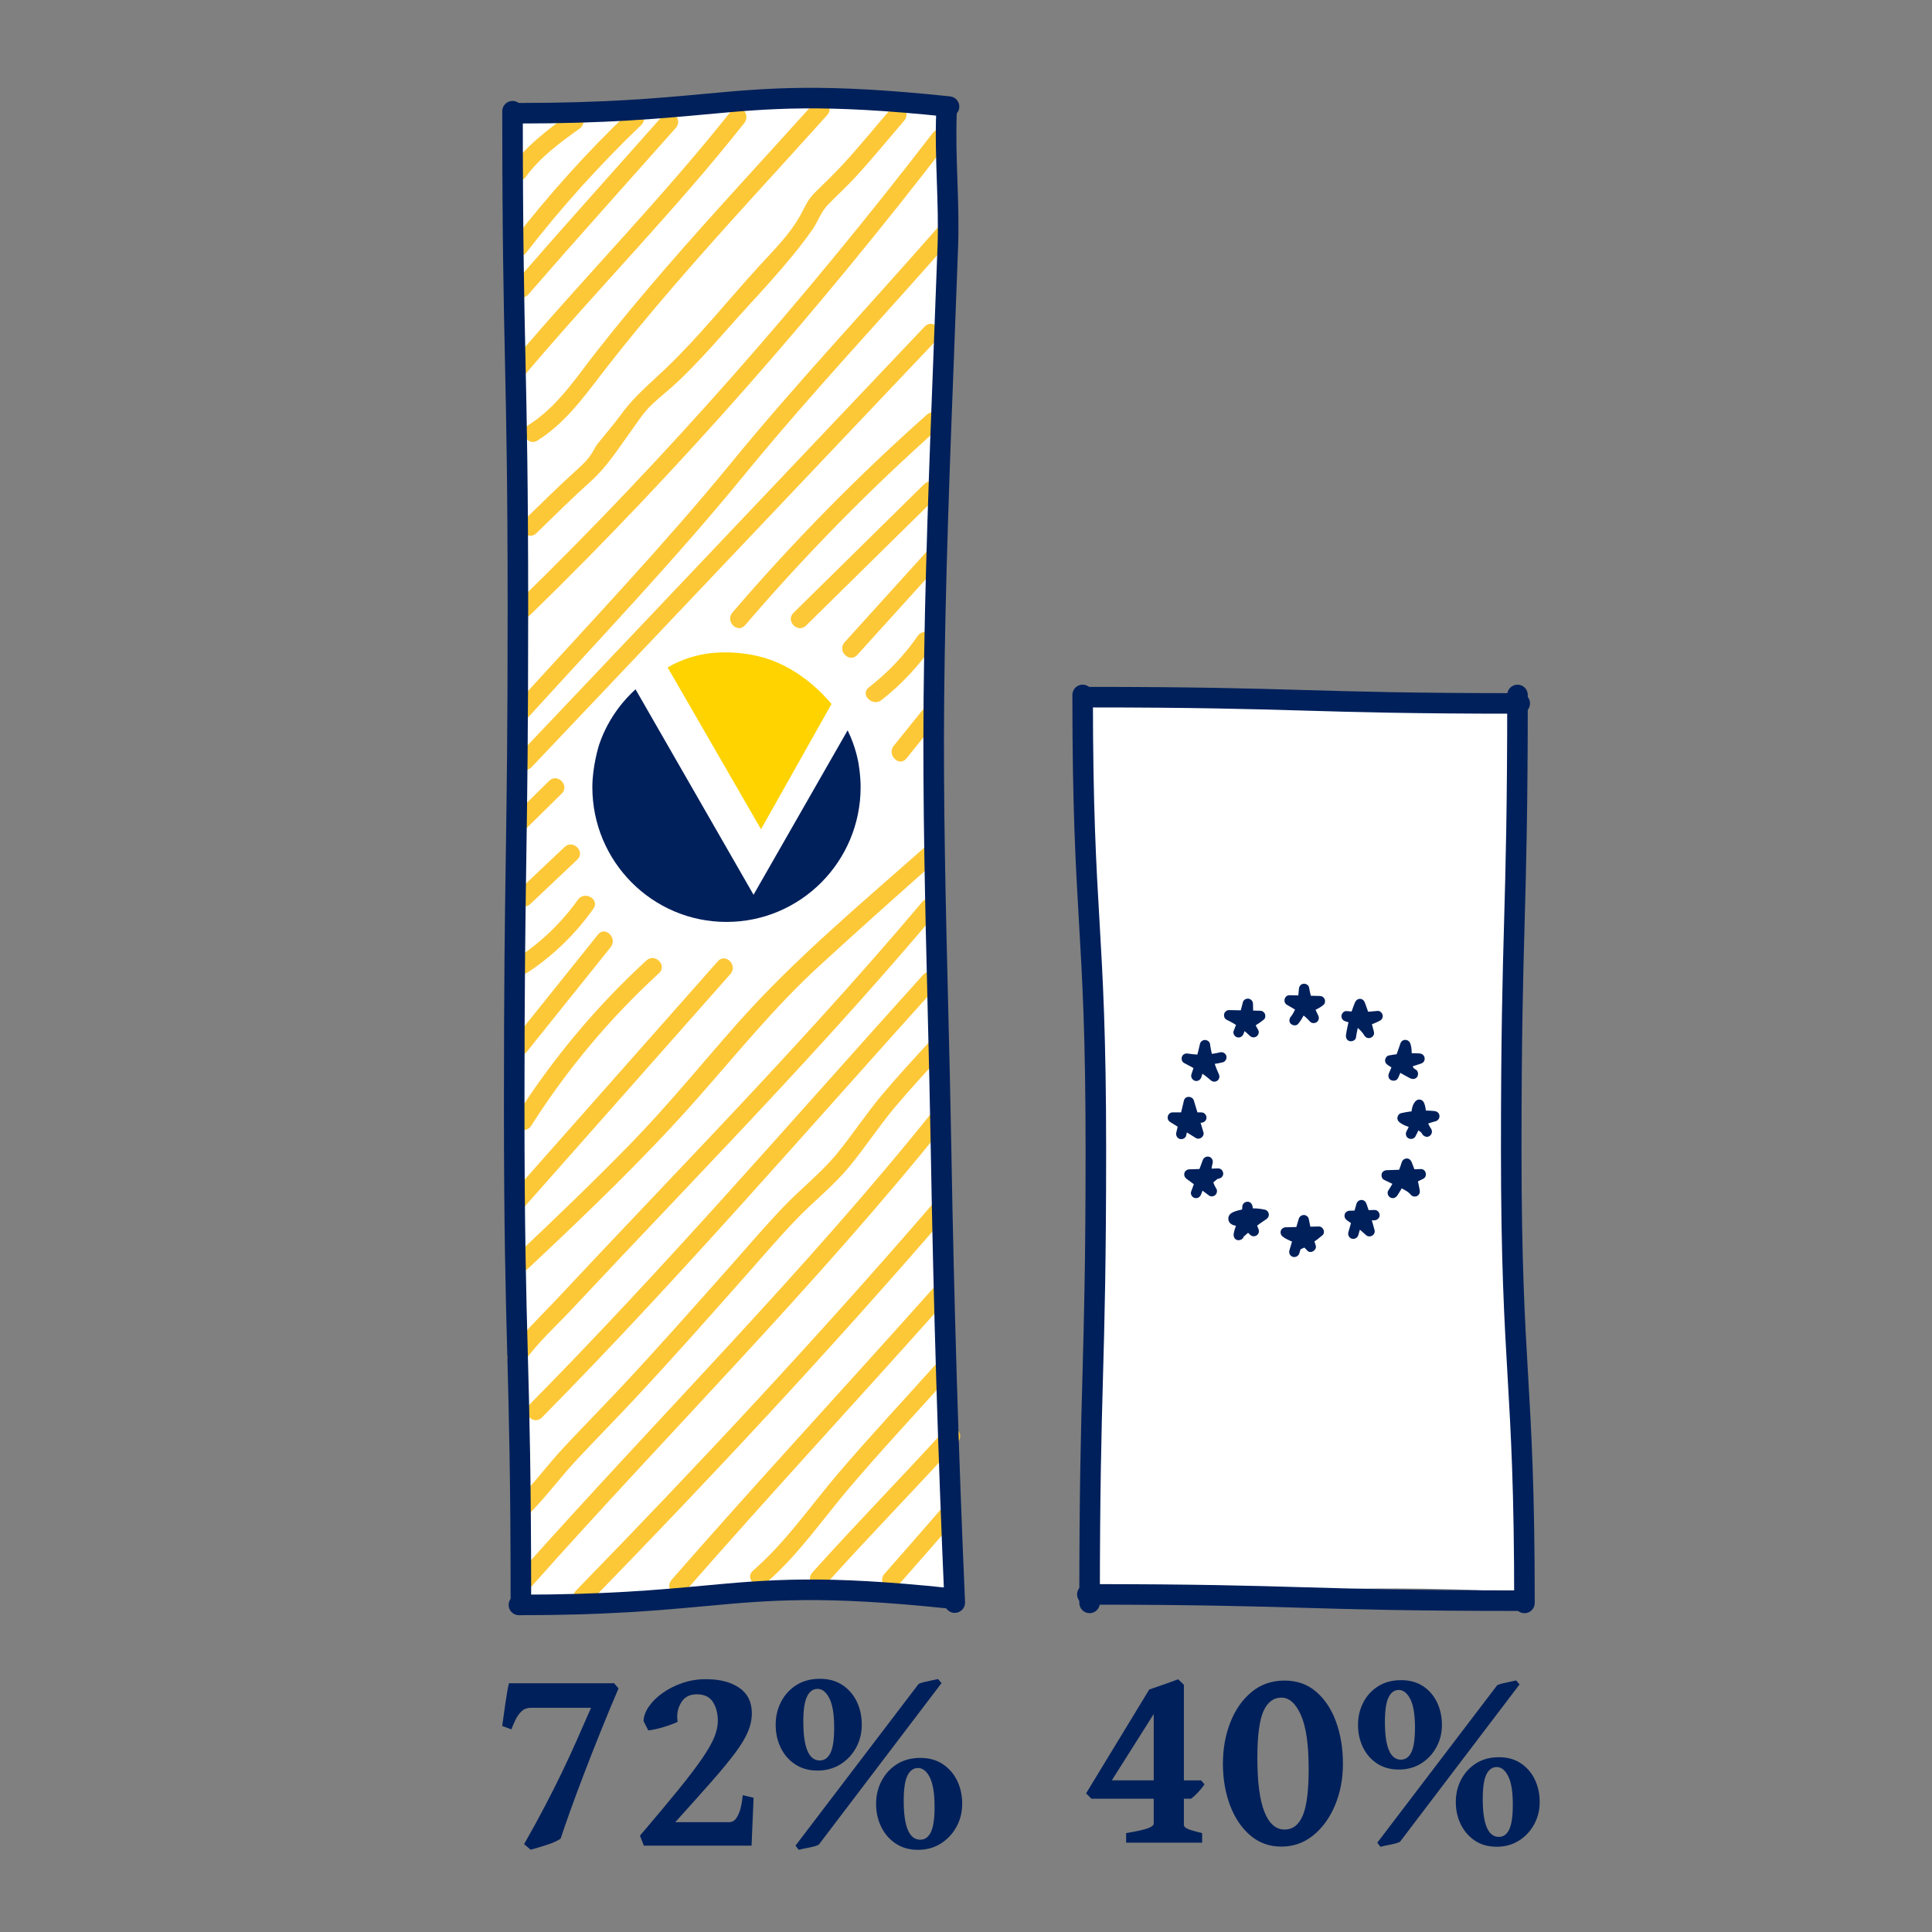 <?xml version="1.0" encoding="UTF-8"?>
<svg id="Warstwa_1" data-name="Warstwa 1" xmlns="http://www.w3.org/2000/svg" width="647" height="647" viewBox="0 0 647 647">
  <rect x="0" y="0" width="647" height="647" fill="#808080" stroke="none"/>
  <defs>
    <style>
      .cls-1 {
        fill: #00205b;
      }

      .cls-1, .cls-2, .cls-3, .cls-4 {
        stroke-width: 0px;
      }

      .cls-2 {
        fill: #fdc837;
      }

      .cls-3 {
        fill: #fed300;
      }

      .cls-4 {
        fill: #fff;
      }
    </style>
  </defs>
  <path class="cls-4" d="M511.53,533.37c-18.43-1.13-33.4-1.38-43.36-1.41-23.46-.07-36.15,1.01-74.89,1.89-11.91.27-21.59.41-27.59.49-.24-99.36-.48-198.72-.73-298.07,38.35-.21,63.17-1.58,79.09-2.86,4.84-.39,15.55-1.31,29.9-.87,15.25.47,27.58,2.27,35.63,3.72-3.34,47.05-5.09,96.14-4.8,147.11.3,52.02,2.71,102.07,6.74,150Z"/>
  <path class="cls-4" d="M319.61,535.18c-18.43-1.89-33.4-2.31-43.36-2.36-23.46-.12-36.15,1.69-74.89,3.15-11.91.45-21.59.69-27.59.82-.24-166.17-.48-332.33-.73-498.5,38.35-.34,63.17-2.63,79.09-4.78,4.84-.65,15.55-2.19,29.9-1.45,15.25.79,27.58,3.8,35.63,6.23-3.34,78.69-5.09,160.78-4.8,246.03.3,87,2.71,170.71,6.74,250.86Z"/>
  <g>
    <path class="cls-2" d="M191.1,37.86c-7.44,5.35-14.68,10.79-20.14,18.26-2.28,3.12,2.92,6.12,5.18,3.03,4.81-6.58,11.44-11.4,17.99-16.11,3.11-2.23.12-7.44-3.03-5.18h0Z"/>
    <path class="cls-2" d="M210.52,37.61c-13.93,13.33-26.82,27.64-38.62,42.88-2.34,3.02,1.88,7.29,4.24,4.24,11.8-15.24,24.7-29.56,38.62-42.88,2.8-2.67-1.45-6.91-4.24-4.24h0Z"/>
    <path class="cls-2" d="M222.09,38.58c-16.47,18.59-33.11,37.04-49.4,55.79-2.52,2.9,1.7,7.16,4.24,4.24,16.29-18.75,32.92-37.2,49.4-55.79,2.55-2.88-1.68-7.14-4.24-4.24h0Z"/>
    <path class="cls-2" d="M245.03,36.95c-22.97,29.06-48.97,55.37-72.88,83.6-2.48,2.93,1.74,7.19,4.24,4.24,23.91-28.23,49.9-54.54,72.88-83.6,2.37-3-1.85-7.27-4.24-4.24h0Z"/>
    <path class="cls-2" d="M272.79,34.3c-16.56,18.42-33.46,36.54-49.69,55.26-8.01,9.24-15.85,18.63-23.39,28.25-6.87,8.77-13.15,18.52-22.77,24.55-3.26,2.05-.26,7.24,3.03,5.18,8.74-5.48,14.8-13.56,20.99-21.63,8.06-10.49,16.51-20.68,25.15-30.69,16.6-19.23,33.94-37.8,50.92-56.69,2.58-2.86-1.65-7.12-4.24-4.24h0Z"/>
    <path class="cls-2" d="M298.59,36.16c-5.49,6.37-10.79,12.91-16.5,19.09-2.94,3.18-6.06,6.13-9.13,9.17-2.59,2.56-3.24,4.64-4.96,7.73-3.57,6.41-8.94,11.69-13.87,17.06s-10.1,11.44-15.14,17.17-10.28,11.49-15.85,16.83-10.82,9.58-15.23,15.68c-2.46,3.4-5.21,6.48-7.79,9.75-.59.75-.99,1.56-1.46,2.37-1.39,2.43-2.93,4.02-5.02,5.9-6.26,5.62-12.24,11.55-18.26,17.42-2.77,2.7,1.48,6.94,4.24,4.24,6.02-5.87,12-11.8,18.26-17.42,5.36-4.81,9.08-10.79,13.35-16.65,2.2-3.02,4.23-6.31,6.95-8.91,2.96-2.82,6.24-5.31,9.2-8.15,5.57-5.33,10.76-11.04,15.85-16.83,9.75-11.08,20.34-21.64,28.81-33.68,1.96-2.79,2.74-5.75,5.15-8.28,2.98-3.12,6.2-5.99,9.13-9.17,5.7-6.19,11.01-12.72,16.5-19.09,2.51-2.91-1.72-7.18-4.24-4.24h0Z"/>
    <path class="cls-2" d="M312.34,44.57c-42.71,55.48-88.88,108.29-139.05,157.16-2.77,2.7,1.47,6.94,4.24,4.24,50.55-49.23,96.96-102.48,139.98-158.37,2.35-3.06-2.86-6.05-5.18-3.03h0Z"/>
    <path class="cls-2" d="M313.92,76.34c-23.03,26.31-47.05,51.76-69.2,78.83s-47.88,54.23-72.16,80.91c-2.59,2.85,1.64,7.11,4.24,4.24,24.28-26.68,49.31-52.99,72.16-80.91s46.16-52.52,69.2-78.83c2.53-2.89-1.69-7.15-4.24-4.24h0Z"/>
    <path class="cls-2" d="M178.03,256.89c45.3-47.77,90.59-95.54,135.89-143.3,2.66-2.8-1.58-7.05-4.24-4.24-45.3,47.77-90.59,95.54-135.89,143.3-2.66,2.8,1.58,7.05,4.24,4.24h0Z"/>
    <path class="cls-2" d="M249.51,209.38c20.19-23.55,41.95-45.69,65.15-66.29,2.89-2.57-1.36-6.8-4.24-4.24-23.2,20.6-44.96,42.74-65.15,66.29-2.5,2.92,1.72,7.18,4.24,4.24h0Z"/>
    <path class="cls-2" d="M269.95,209.49c14.6-14.37,29.19-28.74,43.79-43.11,2.76-2.71-1.49-6.96-4.24-4.24-14.6,14.37-29.19,28.74-43.79,43.11-2.76,2.71,1.49,6.96,4.24,4.24h0Z"/>
    <path class="cls-2" d="M287.08,219.33c9.29-10.27,18.59-20.53,27.88-30.8,2.59-2.86-1.64-7.11-4.24-4.24-9.29,10.27-18.59,20.53-27.88,30.8-2.59,2.86,1.64,7.11,4.24,4.24h0Z"/>
    <path class="cls-2" d="M295.19,234.45c6.73-5.25,12.48-11.45,17.33-18.46,2.2-3.18-3-6.19-5.18-3.03-4.56,6.59-10.08,12.33-16.39,17.25-3.04,2.37,1.23,6.59,4.24,4.24h0Z"/>
    <path class="cls-2" d="M303.54,254.01l9.73-12.08c2.4-2.98-1.82-7.25-4.24-4.24-3.24,4.03-6.48,8.05-9.73,12.08-2.4,2.98,1.82,7.25,4.24,4.24h0Z"/>
    <path class="cls-2" d="M174.96,404.91c23.22-26.25,46.45-52.5,69.67-78.75,2.55-2.88-1.68-7.14-4.24-4.24-23.22,26.25-46.45,52.5-69.67,78.75-2.55,2.88,1.68,7.14,4.24,4.24h0Z"/>
    <path class="cls-2" d="M177.89,377.01c11.98-18.88,26.34-36,42.82-51.12,2.85-2.62-1.4-6.85-4.24-4.24-16.84,15.45-31.52,33.04-43.75,52.33-2.07,3.27,3.12,6.28,5.18,3.03h0Z"/>
    <path class="cls-2" d="M176.38,352.27c9.38-11.69,18.75-23.39,28.13-35.08,2.39-2.98-1.83-7.26-4.24-4.24-9.38,11.69-18.75,23.39-28.13,35.08-2.39,2.98,1.83,7.26,4.24,4.24h0Z"/>
    <path class="cls-2" d="M176.74,325.65c8.64-5.74,15.97-12.87,21.98-21.33,2.24-3.15-2.96-6.15-5.18-3.03-5.39,7.58-12.08,14.03-19.83,19.18-3.2,2.13-.2,7.33,3.03,5.18h0Z"/>
    <path class="cls-2" d="M177.61,302.73c5.24-4.95,10.47-9.9,15.71-14.85,2.81-2.66-1.44-6.9-4.24-4.24-5.24,4.95-10.47,9.9-15.71,14.85-2.81,2.66,1.44,6.9,4.24,4.24h0Z"/>
    <path class="cls-2" d="M175.63,278.06c4.17-4.11,8.33-8.22,12.5-12.32,2.75-2.72-1.49-6.96-4.24-4.24-4.17,4.11-8.33,8.22-12.5,12.32-2.75,2.72,1.49,6.96,4.24,4.24h0Z"/>
    <path class="cls-2" d="M315.41,135.82c3.86,0,3.87-6,0-6s-3.87,6,0,6h0Z"/>
    <path class="cls-2" d="M312.97,195.18c3.86,0,3.87-6,0-6s-3.87,6,0,6h0Z"/>
    <path class="cls-2" d="M309.67,283.73c-21.39,18.95-43.64,37.47-62.64,58.89-12.04,13.57-23.32,27.55-36.03,40.56-12.47,12.77-25.35,25.14-38.35,37.37-2.82,2.65,1.43,6.89,4.24,4.24,19.27-18.12,38.51-36.47,56.07-56.29,13.58-15.32,26.24-31.11,41.39-45.01,13.06-11.98,26.3-23.77,39.56-35.53,2.9-2.57-1.36-6.8-4.24-4.24h0Z"/>
    <path class="cls-2" d="M308.9,301.97c-22.42,26.59-46,52.15-69.86,77.44-11.98,12.7-24.03,25.34-36.02,38.03-5.72,6.04-11.39,12.13-17.1,18.18-5.32,5.64-10.98,10.93-15.51,17.26-2.25,3.15,2.95,6.14,5.18,3.03,4.58-6.39,10.52-11.73,15.88-17.43,5.71-6.07,11.41-12.16,17.15-18.22,12-12.68,24.05-25.32,36.02-38.03,23.4-24.82,46.51-49.92,68.51-76.01,2.47-2.93-1.75-7.2-4.24-4.24h0Z"/>
    <path class="cls-2" d="M309.11,326.49c-43.61,48.32-86.14,97.65-131.89,143.99-2.72,2.75,1.52,7,4.24,4.24,45.75-46.34,88.28-95.67,131.89-143.99,2.58-2.86-1.65-7.12-4.24-4.24h0Z"/>
    <path class="cls-2" d="M312.21,347.81c-5.66,6.21-11.4,12.36-16.81,18.8s-9.89,13.38-15.19,19.81-12.14,11.76-17.99,17.9c-6.2,6.51-12.05,13.39-18.02,20.11-11.99,13.5-23.94,27.04-36.29,40.22-6.26,6.68-12.7,13.21-18.95,19.9-5.76,6.16-10.71,13.04-16.76,18.94-2.77,2.7,1.48,6.94,4.24,4.24,6.05-5.9,10.99-12.78,16.76-18.94,6.26-6.69,12.69-13.21,18.95-19.9,12.34-13.18,24.3-26.71,36.29-40.22,5.97-6.72,11.81-13.61,18.02-20.11,5.85-6.13,12.58-11.33,17.99-17.9s9.83-13.42,15.19-19.81,11.15-12.59,16.81-18.8c2.6-2.85-1.64-7.1-4.24-4.24h0Z"/>
    <path class="cls-2" d="M312.79,371.7c-43.53,54.35-92.96,103.52-139.18,155.5-2.56,2.88,1.67,7.14,4.24,4.24,46.23-51.99,95.65-101.16,139.18-155.5,2.39-2.99-1.83-7.26-4.24-4.24h0Z"/>
    <path class="cls-2" d="M312.17,403.39c-38.32,44.37-78.32,87.24-119.23,129.22-2.7,2.77,1.54,7.01,4.24,4.24,40.91-41.98,80.91-84.85,119.23-129.22,2.51-2.91-1.71-7.17-4.24-4.24h0Z"/>
    <path class="cls-2" d="M313.19,430.65c-29.31,32.91-59.28,65.23-88.29,98.41-2.53,2.9,1.69,7.16,4.24,4.24,29.01-33.18,58.98-65.5,88.29-98.41,2.56-2.87-1.67-7.13-4.24-4.24h0Z"/>
    <path class="cls-2" d="M313.4,456.87c-11.02,12.32-22.36,24.41-33.08,37-9.23,10.85-17.29,22.73-28.14,32.1-2.93,2.53,1.33,6.76,4.24,4.24,10.85-9.37,18.91-21.24,28.14-32.1,10.72-12.6,22.05-24.68,33.08-37,2.57-2.87-1.66-7.13-4.24-4.24h0Z"/>
    <path class="cls-2" d="M316.51,478.74c-14.68,16.09-29.9,31.67-44.46,47.87-2.58,2.86,1.65,7.12,4.24,4.24,14.56-16.19,29.78-31.78,44.46-47.87,2.6-2.85-1.63-7.1-4.24-4.24h0Z"/>
    <path class="cls-2" d="M315.59,504.88c-6.46,7.41-12.91,14.83-19.41,22.2-2.55,2.89,1.68,7.14,4.24,4.24,6.5-7.37,12.95-14.79,19.41-22.2,2.53-2.9-1.7-7.16-4.24-4.24h0Z"/>
    <g>
      <g>
        <path class="cls-1" d="M174.44,540.23c-1.9,0-3.44-1.54-3.44-3.44,0-41.58-.57-62.72-1.12-83.16-.55-20.49-1.12-41.67-1.12-83.34s.31-62.83.62-83.31c.3-20.46.62-41.61.62-83.21s-.46-62.74-.9-83.19c-.44-20.49-.9-41.67-.9-83.34,0-1.9,1.54-3.44,3.44-3.44s3.44,1.54,3.44,3.44c0,41.6.46,62.74.9,83.19.44,20.49.9,41.67.9,83.33s-.31,62.83-.62,83.31c-.3,20.46-.62,41.61-.62,83.21s.57,62.72,1.12,83.16c.55,20.49,1.12,41.67,1.12,83.34,0,1.9-1.54,3.44-3.44,3.44Z"/>
        <path class="cls-1" d="M319.74,540.14c-1.83,0-3.36-1.44-3.44-3.29-2.16-49.12-3.7-100.07-4.59-151.43-.27-15.66-.66-31.37-1.04-47.11-.83-34.1-1.7-69.37-1.37-104.41.36-38.76,1.89-78.52,3.37-116.97.44-11.48.88-22.98,1.3-34.51.26-7.25,0-14.69-.24-21.88-.26-7.69-.53-15.64-.18-23.49.08-1.9,1.72-3.39,3.59-3.29,1.9.08,3.37,1.69,3.29,3.59-.33,7.58-.07,15.39.19,22.95.25,7.31.5,14.87.23,22.36-.41,11.53-.86,23.04-1.3,34.52-1.48,38.4-3,78.11-3.36,116.77-.33,34.93.54,70.14,1.37,104.18.39,15.76.77,31.48,1.04,47.16.89,51.3,2.43,102.18,4.58,151.24.08,1.9-1.39,3.51-3.29,3.59-.05,0-.1,0-.15,0Z"/>
        <path class="cls-1" d="M364.89,540.23c-1.9,0-3.44-1.54-3.44-3.44,0-38.05.53-57.4,1.05-76.11.51-18.66,1.05-37.96,1.05-75.92s-1.12-57.18-2.21-75.82c-1.09-18.74-2.22-38.11-2.22-76.22,0-1.9,1.54-3.44,3.44-3.44s3.44,1.54,3.44,3.44c0,37.91,1.12,57.18,2.21,75.82,1.09,18.74,2.22,38.11,2.22,76.22s-.53,57.4-1.05,76.11c-.51,18.66-1.05,37.96-1.05,75.92,0,1.9-1.54,3.44-3.44,3.44Z"/>
        <path class="cls-1" d="M510.52,540.23c-1.9,0-3.44-1.54-3.44-3.44,0-37.91-1.12-57.18-2.21-75.81-1.09-18.74-2.22-38.11-2.22-76.22s.53-57.4,1.05-76.11c.52-18.66,1.05-37.96,1.05-75.92,0-1.9,1.54-3.44,3.44-3.44s3.44,1.54,3.44,3.44c0,38.06-.53,57.4-1.05,76.11-.52,18.66-1.05,37.96-1.05,75.92s1.12,57.18,2.21,75.82c1.09,18.74,2.22,38.11,2.22,76.22,0,1.9-1.54,3.44-3.44,3.44Z"/>
        <path class="cls-1" d="M173.77,41.36c-1.9,0-3.44-1.54-3.44-3.44s1.54-3.44,3.44-3.44c29.11,0,46.39-1.59,61.63-3,22.35-2.07,40-3.69,82.78.8,1.89.2,3.26,1.89,3.06,3.78-.2,1.89-1.89,3.26-3.78,3.06-42.1-4.42-59.45-2.82-81.43-.79-15.39,1.42-32.84,3.03-62.27,3.03Z"/>
        <path class="cls-1" d="M508.94,239.01c-36.25,0-54.68-.53-72.5-1.05-17.77-.51-36.15-1.05-72.3-1.05-1.9,0-3.44-1.54-3.44-3.44s1.54-3.44,3.44-3.44c36.25,0,54.68.53,72.5,1.05,17.77.51,36.15,1.05,72.3,1.05,1.9,0,3.44,1.54,3.44,3.44s-1.54,3.44-3.44,3.44Z"/>
        <path class="cls-1" d="M508.94,539.48c-36.25,0-54.68-.53-72.5-1.05-17.77-.51-36.15-1.05-72.3-1.05-1.9,0-3.44-1.54-3.44-3.44s1.54-3.44,3.44-3.44c36.25,0,54.68.53,72.5,1.05,17.77.51,36.15,1.05,72.3,1.05,1.9,0,3.44,1.54,3.44,3.44s-1.54,3.44-3.44,3.44Z"/>
        <path class="cls-1" d="M173.77,540.91c-1.9,0-3.44-1.54-3.44-3.44s1.54-3.44,3.44-3.44c29.12,0,46.4-1.59,61.64-3,22.35-2.07,40-3.7,82.78.8,1.89.2,3.26,1.89,3.06,3.78-.2,1.89-1.91,3.27-3.78,3.06-42.09-4.41-59.45-2.82-81.42-.79-15.39,1.42-32.84,3.03-62.27,3.03Z"/>
      </g>
      <g>
        <path class="cls-1" d="M207.14,565.42c-2.08,4.84-4.11,9.73-6.09,14.67-1.99,4.93-3.84,9.66-5.57,14.19s-3.26,8.64-4.58,12.34-2.38,6.74-3.16,9.12c-1.08.75-2.66,1.46-4.72,2.12s-3.83,1.19-5.3,1.58l-2.21-1.85c2.62-4.6,4.95-8.86,6.99-12.77,2.05-3.91,3.93-7.64,5.64-11.19,1.71-3.55,3.35-7.09,4.92-10.63s3.19-7.23,4.87-11.08h-20.17c-.57,0-1.2.12-1.87.36s-1.4.86-2.17,1.87-1.59,2.67-2.46,4.99l-3.07-1.13c.09-.69.23-1.69.41-3s.38-2.71.59-4.2.43-2.88.65-4.17.43-2.27.61-2.93h35.2l1.49,1.71Z"/>
        <path class="cls-1" d="M251.68,618.08h-36.06l-1.31-3.34c5.29-6.2,9.63-11.39,13.02-15.57s6.02-7.66,7.92-10.45,3.23-5.13,3.99-7.04,1.15-3.68,1.15-5.3c0-2.56-.55-4.69-1.65-6.41s-2.9-2.57-5.39-2.57-4.25.98-5.35,2.93-1.45,4.05-1.06,6.27c-.69.36-1.64.75-2.84,1.17s-2.44.79-3.72,1.11-2.37.52-3.27.61l-1.58-3.07c0-1.53.56-3.13,1.67-4.78s2.63-3.18,4.56-4.58,4.14-2.53,6.66-3.41,5.18-1.31,8.01-1.31c4.63,0,8.35.96,11.15,2.89s4.2,4.77,4.2,8.53c0,2.05-.44,4.11-1.31,6.18s-2.3,4.45-4.29,7.11-4.62,5.86-7.9,9.59c-3.28,3.73-7.33,8.26-12.14,13.58h18.01c1.02,0,1.84-.45,2.44-1.35s1.06-1.95,1.38-3.14.58-2.7.79-4.54l3.61.86-.68,16.02Z"/>
        <path class="cls-1" d="M288.6,577.6c0,2.8-.64,5.36-1.92,7.69s-3.03,4.19-5.26,5.57-4.77,2.08-7.63,2.08-5.39-.69-7.49-2.08-3.72-3.24-4.85-5.57c-1.13-2.33-1.69-4.9-1.69-7.69s.6-5.36,1.81-7.69,2.91-4.2,5.12-5.6,4.82-2.1,7.83-2.1,5.51.69,7.6,2.08,3.69,3.24,4.81,5.57,1.67,4.91,1.67,7.74ZM274.2,617.76c-.66.36-1.74.68-3.25.97s-2.66.53-3.47.74l-1.08-1.4,41.2-54.11c.63-.33,1.7-.65,3.2-.95s2.62-.54,3.34-.72l1.17,1.35-41.11,54.11ZM279.35,578.5c0-4.39-.53-7.64-1.6-9.75s-2.38-3.16-3.95-3.16-2.68.84-3.52,2.53-1.26,4.5-1.26,8.44c0,8.66,1.84,13,5.51,13,1.56,0,2.76-.85,3.59-2.55s1.24-4.54,1.24-8.51ZM322.22,604.09c0,2.8-.64,5.36-1.92,7.69-1.28,2.33-3.02,4.2-5.23,5.6-2.21,1.4-4.76,2.1-7.65,2.1s-5.38-.7-7.47-2.1-3.71-3.26-4.85-5.6c-1.14-2.33-1.71-4.9-1.71-7.69s.61-5.36,1.83-7.69c1.22-2.33,2.93-4.2,5.14-5.6s4.82-2.1,7.83-2.1,5.47.7,7.56,2.1,3.69,3.26,4.81,5.57c1.11,2.32,1.67,4.89,1.67,7.72ZM312.97,604.99c0-4.39-.53-7.64-1.58-9.75s-2.38-3.16-3.97-3.16c-1.5,0-2.68.84-3.52,2.53s-1.26,4.5-1.26,8.44c0,8.69,1.85,13.04,5.55,13.04,1.56,0,2.75-.86,3.57-2.57s1.22-4.56,1.22-8.53Z"/>
      </g>
      <g>
        <path class="cls-1" d="M403.38,597.52c-.62.94-1.35,1.85-2.2,2.75s-1.61,1.59-2.29,2.09h-2.42v8.84c0,.44.42.86,1.25,1.25s2.45.87,4.86,1.43v3.21h-25.46v-3.21c3.84-.64,6.34-1.21,7.5-1.69s1.74-.97,1.74-1.47v-8.35h-20.84l-1.8-1.8,21.15-34.78c1.38-.47,3.01-1.03,4.9-1.69s3.48-1.24,4.77-1.74l1.93,1.85v32.01h5.76l1.14,1.32ZM386.37,574l-14.03,22.2h14.03v-22.2Z"/>
        <path class="cls-1" d="M449.73,590.62c0,5.04-.87,9.67-2.62,13.87s-4.17,7.58-7.28,10.11c-3.11,2.54-6.68,3.8-10.73,3.8s-7.53-1.27-10.46-3.8-5.18-5.91-6.75-10.11c-1.57-4.21-2.35-8.83-2.35-13.87s.84-9.67,2.51-13.89c1.67-4.22,4.05-7.6,7.12-10.13s6.74-3.8,10.99-3.8,7.7,1.25,10.62,3.76c2.92,2.51,5.14,5.87,6.66,10.09,1.52,4.22,2.29,8.88,2.29,13.98ZM438.25,592.25c0-8.03-.86-14-2.59-17.89s-3.91-5.85-6.55-5.85-4.68,1.53-6.02,4.59-2.02,8.27-2.02,15.63c0,8.03.78,14.03,2.35,18s3.82,5.96,6.75,5.96c2.73,0,4.76-1.55,6.09-4.66s2-8.37,2-15.78Z"/>
        <path class="cls-1" d="M482.88,577.65c0,2.73-.62,5.22-1.87,7.5s-2.95,4.08-5.12,5.43-4.65,2.02-7.43,2.02-5.25-.67-7.3-2.02-3.63-3.16-4.73-5.43c-1.1-2.27-1.65-4.77-1.65-7.5s.59-5.22,1.76-7.5,2.84-4.09,4.99-5.45,4.7-2.04,7.63-2.04,5.37.67,7.41,2.02,3.6,3.16,4.68,5.43,1.63,4.79,1.63,7.54ZM468.85,616.78c-.64.35-1.7.67-3.17.95s-2.59.52-3.39.73l-1.06-1.36,40.14-52.72c.62-.32,1.66-.63,3.12-.92s2.55-.53,3.25-.7l1.14,1.32-40.05,52.72ZM473.86,578.53c0-4.28-.52-7.45-1.56-9.5s-2.32-3.08-3.85-3.08-2.61.82-3.43,2.46-1.23,4.38-1.23,8.22c0,8.44,1.79,12.66,5.36,12.66,1.52,0,2.69-.83,3.5-2.48s1.21-4.42,1.21-8.29ZM515.63,603.46c0,2.73-.62,5.22-1.87,7.5s-2.95,4.09-5.1,5.45-4.64,2.04-7.45,2.04-5.24-.68-7.28-2.04-3.61-3.18-4.73-5.45-1.67-4.77-1.67-7.5.59-5.22,1.78-7.5c1.19-2.27,2.86-4.09,5.01-5.45s4.7-2.04,7.63-2.04,5.33.68,7.36,2.04,3.6,3.17,4.68,5.43,1.63,4.76,1.63,7.52ZM506.62,604.34c0-4.28-.51-7.45-1.54-9.5s-2.32-3.08-3.87-3.08c-1.47,0-2.61.82-3.43,2.46s-1.23,4.38-1.23,8.22c0,8.47,1.8,12.71,5.41,12.71,1.52,0,2.68-.84,3.47-2.51s1.19-4.44,1.19-8.31Z"/>
      </g>
    </g>
    <path class="cls-4" d="M295.05,265.07c-.01,23.44-19.08,47.57-46.3,48.48-26.88.89-48.41-21.32-49.41-45.29-.81-19.34,11.86-36.45,25.58-43.25,8.47-4.2,18.45-5.03,20.72-5.22,2.34-.2,11.78-1.29,19.39,1.29,17.43,5.89,30.03,24.93,30.02,44.01Z"/>
    <path class="cls-1" d="M416.48,414.06c.14-.86.39-1.69.71-2.5.08-.2.16-.41.24-.61-.11.27.06-.14.08-.19.17-.4.35-.8.53-1.21.74-1.73,1.38-3.47,1.43-5.38h-3.46c.33,3.14,1.12,6.11,2.38,9l2.71-2.09c-1.01-1.06-2.19-1.99-3.47-2.69-.71-.39-1.46-.72-2.22-.99-.31-.11-.63-.21-.95-.3-.1-.03-.21-.06-.31-.08l.11.06c.62,1.19.57,1.91-.17,2.15.08-.03.17-.07.25-.1.7-.28,1.42-.5,2.16-.67.35-.08.71-.15,1.06-.21.39-.07-.1,0,.26-.04.21-.02.42-.04.63-.06.75-.06,1.51-.06,2.26-.01.18.01.36.03.54.05.03,0,.55.07.26.03.42.06.83.14,1.24.24l-.41-3.16c-3.05,2.01-5.95,4.25-8.65,6.71-.67.61-.67,1.83,0,2.44.72.66,1.73.65,2.44,0,2.59-2.35,5.04-4.25,7.95-6.17.59-.39.92-1.01.83-1.72-.09-.65-.57-1.28-1.24-1.44-1.85-.42-3.78-.58-5.67-.39-.99.1-1.98.26-2.95.52s-2.1.54-2.86,1.13c-1.22.94-1.11,2.85.26,3.63.44.25.93.36,1.41.5.21.06.42.13.63.21.1.04.21.08.31.12.17.07.2.08.1.04-.1-.04-.07-.03.1.04.1.05.2.09.3.14.2.1.39.2.59.3.36.2.71.42,1.06.65.16.11.32.22.47.34-.25-.19.25.21.29.25.33.29.65.59.95.91.59.63,1.61.65,2.27.14.73-.56.8-1.43.45-2.23-.24-.56.11.29-.12-.28-.06-.14-.12-.29-.17-.44-.12-.32-.24-.64-.35-.97-.21-.62-.4-1.25-.57-1.88s-.31-1.28-.43-1.92c-.06-.31-.11-.62-.16-.92-.09-.6.03.32-.04-.28-.02-.19-.04-.37-.06-.56-.09-.9-.73-1.77-1.73-1.73s-1.71.76-1.73,1.73c0,.22-.02.43-.04.65-.02.21-.02.21,0,.02-.02.11-.04.21-.06.32-.07.37-.17.73-.28,1.09-.13.41-.28.82-.44,1.22-.06.15-.12.3-.19.45.13-.31-.13.29-.15.34-.69,1.58-1.43,3.17-1.71,4.89-.14.89.23,1.9,1.21,2.13.83.19,1.97-.25,2.13-1.21h0Z"/>
    <path class="cls-1" d="M435.13,419.71c1.05-3.54,2.1-7.09,3.15-10.63h-3.33c.56,3.02,1.34,5.99,2.33,8.9l2.89-1.68c-1.07-1.31-2.58-2.17-4.11-2.83-1.67-.72-3.12-1.15-4.62-2.23l-.87,3.22c3.69-.09,7.38-.18,11.07-.27l-1.22-2.95c-.98.86-1.81,1.48-2.95,2.21s-2.27,1.32-3.47,1.86c-.85.38-1.06,1.62-.62,2.36.51.88,1.51,1,2.36.62,2.6-1.17,4.97-2.74,7.12-4.61,1.14-.99.22-2.99-1.22-2.95-3.69.09-7.38.18-11.07.27-.73.02-1.5.52-1.67,1.27-.18.8.14,1.48.79,1.95,1.42,1.02,3.09,1.59,4.69,2.26.12.05.12.05.01,0,.08.04.17.07.25.11.19.09.39.18.58.27.33.16.65.33.96.52s.54.34.67.46c.32.28.61.57.87.9,1.09,1.34,3.43-.1,2.89-1.68-1-2.9-1.78-5.88-2.33-8.9-.13-.71-.96-1.3-1.67-1.27-.77.03-1.44.51-1.67,1.27-1.05,3.54-2.1,7.09-3.15,10.63-.26.87.31,1.92,1.21,2.13s1.85-.28,2.13-1.21h0Z"/>
    <path class="cls-1" d="M454.88,413.62c.91-3.19,1.82-6.39,2.73-9.58h-3.33c1.01,2.89,1.91,5.82,2.7,8.78l2.89-1.68c-2.15-2.05-4.59-3.75-7.02-5.45l-.87,3.22c2.77-.08,5.54-.17,8.31-.25.9-.03,1.77-.78,1.73-1.73s-.76-1.76-1.73-1.73c-2.77.08-5.54.17-8.31.25-.73.02-1.5.52-1.67,1.27-.18.79.14,1.5.79,1.95,1.13.79,2.26,1.58,3.37,2.41.12.09.23.18.35.27-.22-.17.17.13.21.16.28.22.55.44.82.67.54.45,1.06.92,1.57,1.4,1.24,1.18,3.34.01,2.89-1.68-.79-2.96-1.69-5.89-2.7-8.78-.24-.7-.88-1.3-1.67-1.27s-1.45.51-1.67,1.27c-.91,3.19-1.82,6.39-2.73,9.58-.25.87.3,1.92,1.21,2.13s1.86-.28,2.13-1.21h0Z"/>
    <path class="cls-1" d="M467.93,400.38c2.1-3.16,3.72-6.63,4.84-10.25h-3.33c1.23,3,2.13,6.11,2.68,9.3l2.89-1.68c-1.2-1.35-2.78-2.26-4.38-3.05-1.79-.88-3.6-1.73-5.4-2.6-.29,1.07-.58,2.15-.87,3.22,3.82-.13,7.63-.25,11.45-.38l-.87-3.22c-2.14,1.16-4.36,1.96-6.8,2.46-.91.19-1.44,1.27-1.21,2.13.26.95,1.21,1.39,2.13,1.21,2.66-.54,5.24-1.51,7.63-2.8,1.49-.81.83-3.28-.87-3.22-3.82.13-7.63.25-11.45.38-.73.02-1.5.52-1.67,1.27-.16.71.09,1.61.79,1.95,1.74.84,3.49,1.67,5.23,2.52.73.35,1.45.72,2.14,1.15s1.11.76,1.71,1.44c.5.57,1.46.64,2.09.27.7-.41.93-1.19.79-1.95-.55-3.19-1.45-6.31-2.68-9.3-.28-.69-.85-1.31-1.67-1.27s-1.43.52-1.67,1.27c-1.04,3.36-2.52,6.45-4.49,9.42-.52.78-.15,1.91.62,2.36.85.49,1.85.16,2.36-.62h0Z"/>
    <path class="cls-1" d="M474.01,380.54c.92-1.57,1.57-3.32,1.83-5.12.14-.97.15-1.94.26-2.92-.02.21.04-.23.05-.27.04-.23.11-.44.17-.66.13-.44-.13.19.08-.22.11-.2.23-.39.37-.57l-3.16-.41c.26.67.46,1.65.51,2.1.1.91.18,1.82.32,2.72.27,1.66.94,3.27,1.89,4.66.51.74,1.54,1.15,2.36.62s1.08-1.51.62-2.36c-.9-1.68-2.56-2.64-4.29-3.29-.78-.3-1.59-.52-2.39-.79-.22-.08-.45-.16-.66-.24.26.1-.21-.09-.23-.11-.42-.2-.82-.45-1.19-.73l-.41,3.16c3.31-.75,6.71-.94,10.21-.59l-.46-3.39c-2.06.55-4.06,1.28-6.03,2.11-.83.35-1.52,1.16-1.21,2.13.26.8,1.23,1.58,2.13,1.21,1.97-.82,3.97-1.56,6.03-2.11.83-.22,1.35-1.06,1.24-1.9-.12-.9-.83-1.41-1.7-1.5-3.72-.37-7.48-.11-11.13.71-.66.15-1.15.79-1.24,1.44-.1.74.25,1.29.83,1.72,1.37,1.05,3.08,1.47,4.69,2,.18.06.36.12.54.19.02,0,.5.2.19.07.34.15.68.32,1,.52.14.08.27.17.4.26-.28-.2.2.19.25.23.11.11.22.22.31.35-.22-.28.12.25.16.31l2.98-1.74c-.23-.33-.44-.67-.63-1.02-.09-.16-.17-.33-.25-.49-.04-.08-.08-.17-.11-.25.04.1.04.1,0-.01-.28-.72-.47-1.47-.58-2.24.04.25-.03-.3-.03-.29-.02-.19-.04-.38-.06-.57-.04-.38-.08-.76-.12-1.13-.11-.9-.26-1.79-.59-2.65-.26-.66-.7-1.14-1.44-1.24s-1.29.25-1.72.83c-1.17,1.54-1.11,3.52-1.28,5.36-.13,1.39-.7,3.08-1.48,4.41-.46.78-.2,1.93.62,2.36s1.87.21,2.36-.62h0Z"/>
    <path class="cls-1" d="M468.18,361.08c1.55-3.5,2.94-7.07,4.15-10.7h-3.33c.08.23.16.46.21.7.03.12.05.24.07.36-.01-.16-.01-.13.01.09.05.49.05.99.05,1.48-.01,1-.09,2,.01,3,.21,2.04,1.04,4.12,2.96,5.11.8.41,1.91.24,2.36-.62.42-.8.23-1.92-.62-2.36-2.62-1.37-5.16-2.88-7.62-4.52-.14,1.05-.28,2.11-.41,3.16,1.6-.3,2.87-.47,4.55-.57s3.24-.08,4.85.02l-.46-3.39c-2.07.68-4.15,1.35-6.22,2.03-.86.28-1.5,1.21-1.21,2.13.28.86,1.21,1.51,2.13,1.21,2.07-.68,4.15-1.35,6.22-2.03,1.88-.61,1.49-3.27-.46-3.39-3.46-.23-6.92.02-10.32.67-.66.13-1.15.81-1.24,1.44-.1.71.24,1.33.83,1.72,2.46,1.64,5,3.15,7.62,4.52l1.74-2.98c-.07-.04-.56-.38-.28-.14-.12-.1-.22-.21-.32-.31-.13-.15-.13-.15-.01,0-.06-.08-.11-.17-.17-.26-.08-.13-.15-.27-.22-.41.16.33-.08-.23-.1-.31-.05-.16-.08-.32-.12-.49-.03-.22-.04-.25-.03-.12-.01-.13-.03-.26-.04-.39-.02-.23-.02-.45-.03-.68-.02-1.87.22-3.77-.43-5.58-.58-1.61-2.78-1.67-3.33,0-1.12,3.38-2.42,6.75-3.8,9.87-.37.82-.27,1.9.62,2.36.75.4,1.97.26,2.36-.62h0Z"/>
    <path class="cls-1" d="M454.09,347.45c.57-3.69,1.57-7.3,2.98-10.76h-3.33c1.2,3.18,2.21,6.42,3.02,9.72l3.16-1.33c-1.94-3.1-4.98-5.41-8.5-6.42l-.46,3.39c3.45.38,6.93.37,10.38-.06l-.87-3.22c-1.1.6-1.93.95-3.18,1.3-.58.17-1.16.3-1.76.41s-.9.13-1.61.18c-.9.05-1.77.76-1.73,1.73.04.89.76,1.78,1.73,1.73,2.92-.17,5.72-.96,8.29-2.36.64-.35,1.02-1.24.79-1.95-.21-.66-.9-1.36-1.67-1.27-3.45.42-6.93.44-10.38.06-.85-.09-1.59.73-1.7,1.5-.11.85.4,1.66,1.24,1.9.37.11.74.22,1.1.36.1.04.2.08.31.12-.13-.06-.15-.06-.03-.01.17.08.35.16.52.25.66.34,1.29.73,1.89,1.17.1.07.09.07-.02-.02.09.07.17.14.26.21.13.11.25.21.37.32.29.26.56.53.82.81.11.12.22.24.33.37.04.04.43.54.25.29.23.31.45.63.65.95,1.04,1.66,3.64.59,3.16-1.33-.82-3.3-1.83-6.54-3.02-9.72-.26-.69-.86-1.3-1.67-1.27s-1.36.53-1.67,1.27c-1.41,3.46-2.41,7.07-2.98,10.76-.14.89.22,1.9,1.21,2.13.82.19,1.98-.25,2.13-1.21h0Z"/>
    <path class="cls-1" d="M434.75,342.85c2.82-3.31,3.34-7.54,3.71-11.72l-3.39.46c.62,3.54,1.79,6.96,3.4,10.18l2.71-2.09c-2.35-2.63-5.43-4.44-8.45-6.17l-.87,3.22c3.39.09,6.79.17,10.18.26l-1.22-2.95c-.39.34.26-.16-.16.13-.09.06-.18.12-.27.18-.25.16-.51.3-.78.44-.51.26-1.04.48-1.57.71-1.16.5-2.21,1.04-3.19,1.85-.7.58-.64,1.85,0,2.44.74.68,1.7.62,2.44,0,.39-.33-.26.16.17-.12.09-.06.18-.12.27-.18.25-.16.52-.3.78-.43.51-.26,1.04-.48,1.57-.7,1.15-.49,2.21-1.05,3.17-1.87.52-.45.61-1.3.36-1.89-.27-.64-.88-1.04-1.58-1.06-3.39-.09-6.79-.17-10.18-.26-1.72-.04-2.34,2.38-.87,3.22s2.87,1.65,4.23,2.58c.32.22.64.45.95.68.16.13.19.14.08.06.09.07.19.15.28.22.14.11.28.23.41.34.64.54,1.24,1.12,1.79,1.75s1.62.63,2.27.14c.71-.55.84-1.45.45-2.23-.76-1.52-1.28-2.78-1.83-4.44s-.93-3.25-1.22-4.91c-.15-.84-1.12-1.34-1.9-1.24-.9.12-1.42.83-1.5,1.7-.17,1.92-.29,3.46-.78,5.32-.11.39-.22.79-.36,1.17-.07.19-.14.38-.22.57.11-.26-.12.25-.14.31-.18.37-.37.72-.59,1.07-.11.17-.22.34-.34.51-.12.16-.14.19-.04.07-.07.09-.15.18-.22.27-.58.69-.73,1.78,0,2.44.64.59,1.82.74,2.44,0h0Z"/>
    <path class="cls-1" d="M416.46,346.16c1.28-3.1,2.31-6.3,3.08-9.57l-3.39-.46c.04,3.57.19,7.32,2.17,10.42l2.71-2.09c-2.5-2.43-5.38-4.47-8.53-5.97l-.87,3.22c3.47.07,6.93.15,10.4.22l-1.22-2.95c-.05.04-.52.41-.37.29-.19.15-.39.29-.59.43-.4.28-.81.54-1.23.79s-.85.48-1.28.7c-.22.11-.44.22-.66.32-.06.03-.63.27-.42.19-.83.34-1.52,1.16-1.21,2.13.26.8,1.23,1.58,2.13,1.21,2.22-.91,4.22-2.09,6.07-3.61.53-.43.6-1.31.36-1.89-.27-.64-.88-1.05-1.58-1.06-3.47-.07-6.93-.15-10.4-.22-.73-.02-1.5.54-1.67,1.27s.09,1.61.79,1.95c1.48.71,2.9,1.53,4.25,2.46.32.22.63.45.94.68.16.13.19.14.08.06.09.07.19.15.28.22.14.11.28.22.42.34.64.53,1.26,1.09,1.86,1.67s1.59.66,2.27.14.91-1.5.45-2.23c-.21-.33-.41-.68-.58-1.03-.12-.24-.17-.36-.31-.77-.25-.72-.43-1.47-.55-2.22-.09-.57-.16-1.33-.19-2.08-.04-.86-.05-1.71-.06-2.57s-.65-1.58-1.5-1.7-1.7.4-1.9,1.24c-.77,3.27-1.8,6.47-3.08,9.57-.35.84.37,1.94,1.21,2.13,1.01.23,1.76-.31,2.13-1.21h0Z"/>
    <path class="cls-1" d="M402.31,360.73c1.15-3.37,2.11-6.8,2.88-10.28h-3.33c.53,3.8,1.67,7.46,3.3,10.94l2.71-2.09c-2.87-2.56-6.16-4.56-9.58-6.29l-1.33,3.16c4.18.71,8.4.59,12.52-.41.91-.22,1.45-1.25,1.21-2.13-.25-.92-1.22-1.43-2.13-1.21-3.47.84-7.19,1-10.68.41-.85-.14-1.7.15-2.04,1-.3.75-.07,1.76.71,2.16,3.18,1.61,6.28,3.43,8.88,5.75.64.57,1.57.69,2.27.14s.82-1.43.45-2.23c-1.47-3.13-2.46-6.62-2.95-10.11-.1-.74-.98-1.27-1.67-1.27-.73,0-1.5.53-1.67,1.27-.77,3.48-1.73,6.91-2.88,10.28-.3.88.35,1.89,1.21,2.13.95.26,1.82-.32,2.13-1.21h0Z"/>
    <path class="cls-1" d="M397.24,380.22l2.56-10.74h-3.33c1.07,3.53,2.13,7.06,3.2,10.59l2.54-1.95c-2.87-1.79-5.74-3.58-8.61-5.36l-.87,3.22c3.19,0,6.38,0,9.58,0,.9,0,1.77-.8,1.73-1.73s-.76-1.73-1.73-1.73c-3.19,0-6.38,0-9.58,0-1.75,0-2.31,2.33-.87,3.22,2.87,1.79,5.74,3.58,8.61,5.36,1.27.79,2.97-.52,2.54-1.95-1.07-3.53-2.13-7.06-3.2-10.59-.48-1.58-2.92-1.71-3.33,0-.85,3.58-1.71,7.16-2.56,10.74-.21.88.28,1.91,1.21,2.13s1.9-.27,2.13-1.21h0Z"/>
    <path class="cls-1" d="M402.24,399.97l3.87-10.48-3.33-.92c-1.02,3.77-.45,7.87,1.57,11.22l2.36-2.36c-2.51-1.87-5.03-3.73-7.54-5.6l-.87,3.22c3.2-.1,6.41-.21,9.61-.31.9-.03,1.77-.77,1.73-1.73s-.76-1.76-1.73-1.73c-3.2.1-6.41.21-9.61.31-.73.02-1.5.52-1.67,1.27-.18.81.15,1.47.79,1.95,2.51,1.87,5.03,3.73,7.54,5.6.59.43,1.62.25,2.09-.27.52-.56.68-1.42.27-2.09-.21-.35-.41-.7-.58-1.07-.03-.05-.28-.64-.18-.38-.06-.16-.13-.32-.18-.49-.27-.76-.47-1.56-.58-2.36.05.32-.02-.17-.02-.23-.02-.23-.04-.46-.05-.69-.02-.41-.01-.81.01-1.22.01-.17.03-.35.04-.52.03-.21.03-.23,0-.06.02-.11.03-.23.05-.34.07-.4.16-.8.27-1.19.24-.87-.29-1.92-1.21-2.13-.98-.22-1.79.3-2.13,1.21l-3.87,10.48c-.31.85.35,1.93,1.21,2.13.98.22,1.79-.3,2.13-1.21h0Z"/>
    <path class="cls-1" d="M405.35,392.29l-3.07,2.54c-.32.27-.51.82-.51,1.22,0,.42.19.93.51,1.22s.76.53,1.22.51l.46-.06c.29-.08.55-.23.76-.44l3.07-2.54c.32-.27.51-.82.51-1.22,0-.42-.19-.93-.51-1.22s-.76-.53-1.22-.51l-.46.06c-.29.08-.55.23-.76.44h0Z"/>
    <path class="cls-2" d="M257.2,266.22c2.57,0,2.58-4,0-4s-2.58,4,0,4h0Z"/>
  </g>
  <path class="cls-3" d="M278.47,235.77c-2.53-3.03-10.56-12-22.65-15.52-5.97-1.74-11.7-1.78-12.54-1.78-2.11,0-5.7.02-10.25,1.18-4.08,1.05-7.27,2.6-9.45,3.86,10.42,18.06,20.85,36.13,31.27,54.19,7.87-13.98,15.74-27.96,23.61-41.93"/>
  <path class="cls-1" d="M283.85,244.59c-10.5,18.35-21,36.7-31.5,55.05-13.18-22.93-26.35-45.87-39.52-68.8-3.14,2.86-8.98,8.98-12.21,18.61,0,0-2.25,7.01-2.25,14.15,0,24.93,20.11,45.14,44.92,45.14s44.92-20.21,44.92-45.14c0-4.31-.81-8.54-.81-8.54-.88-4.42-2.31-7.96-3.54-10.48"/>
</svg>
